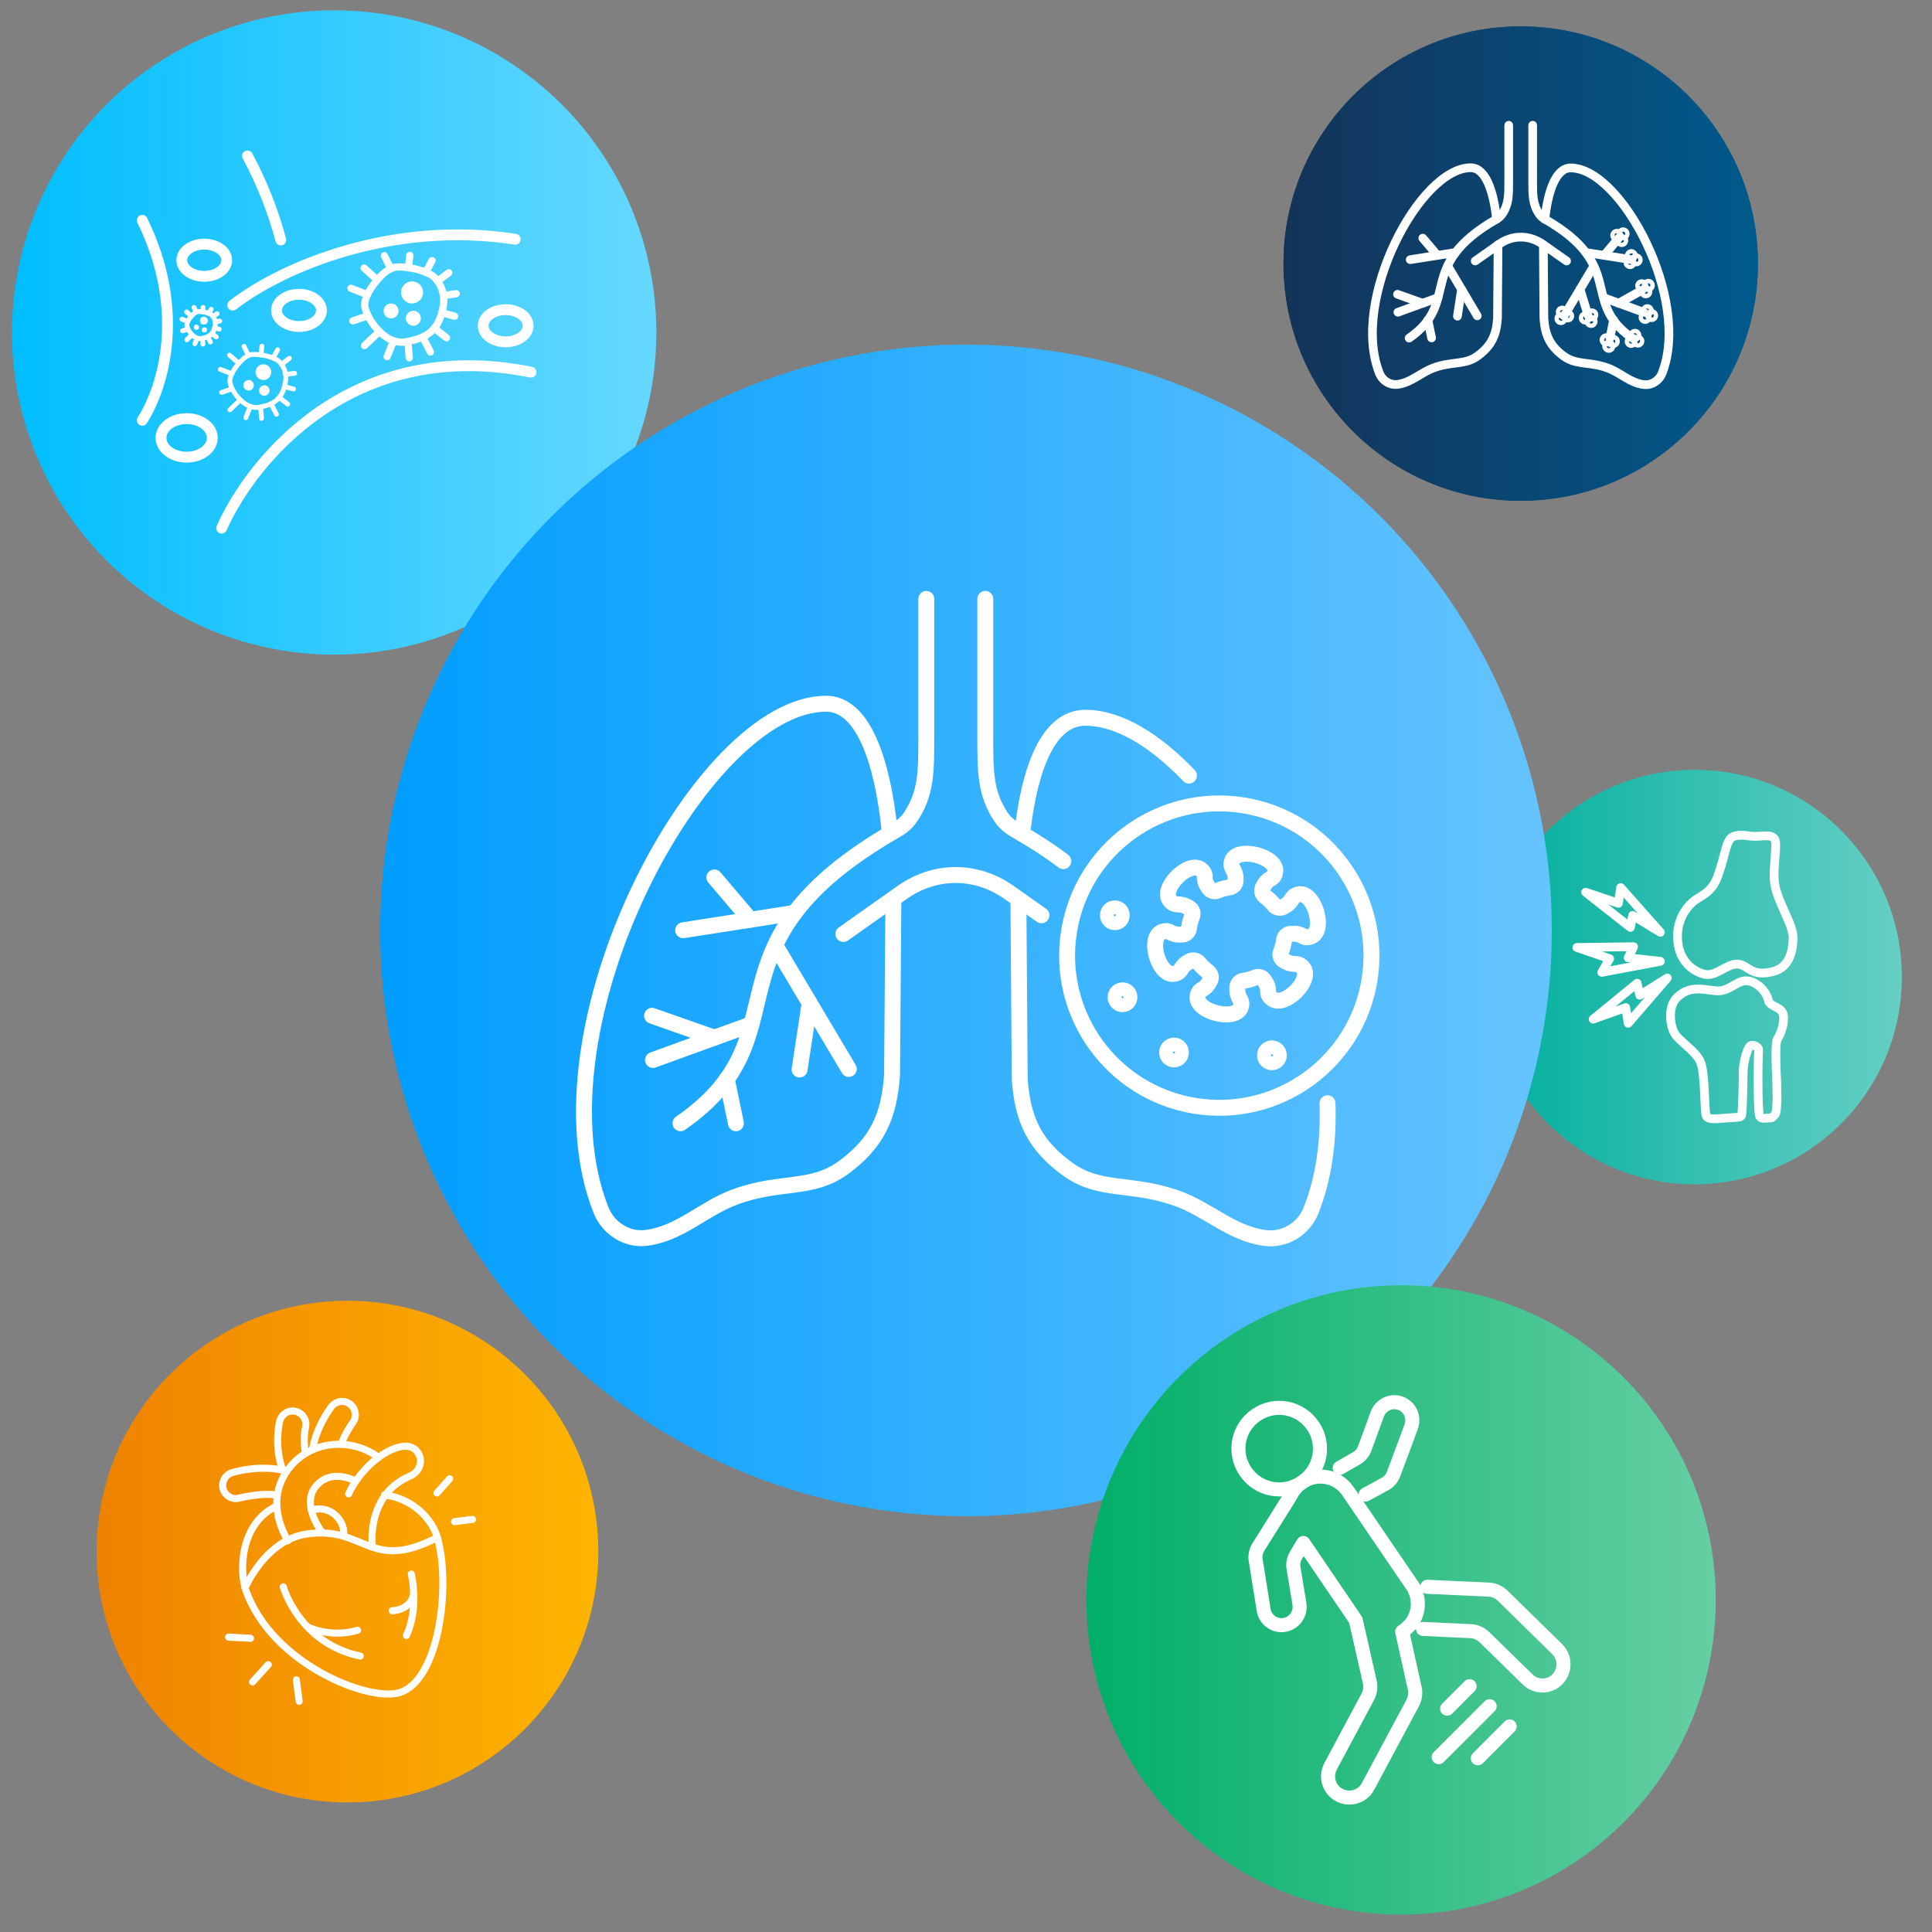 <?xml version="1.0" encoding="utf-8"?>
<!-- Generator: Adobe Illustrator 28.1.0, SVG Export Plug-In . SVG Version: 6.00 Build 0)  -->
<svg version="1.1" id="Layer_1" xmlns="http://www.w3.org/2000/svg" xmlns:xlink="http://www.w3.org/1999/xlink" x="0px" y="0px"
	 viewBox="0 0 1032 1032" enable-background="new 0 0 1032 1032" xml:space="preserve">
<rect x="0" y="0" width="1032" height="1032" fill="#808080" stroke="none"/>
<g>
	<linearGradient id="SVGID_1_" gradientUnits="userSpaceOnUse" x1="6.435" y1="177.556" x2="350.558" y2="177.556">
		<stop  offset="0" style="stop-color:#00BEFF"/>
		<stop  offset="1" style="stop-color:#66D8FF"/>
	</linearGradient>
	<circle fill="url(#SVGID_1_)" cx="178.5" cy="177.6" r="172.1"/>
	<g>
		<g>
			
				<path fill="none" stroke="#FFFFFF" stroke-width="5.793" stroke-linecap="round" stroke-linejoin="round" stroke-miterlimit="10" d="
				M283.6,198.8c-95.4-19.3-149.1,47-165.2,83.3"/>
			
				<path fill="none" stroke="#FFFFFF" stroke-width="5.793" stroke-linecap="round" stroke-linejoin="round" stroke-miterlimit="10" d="
				M124.3,163c27.3-21.1,86.2-45.3,150.9-35.2"/>
			
				<path fill="none" stroke="#FFFFFF" stroke-width="5.793" stroke-linecap="round" stroke-linejoin="round" stroke-miterlimit="10" d="
				M76,117.7c23.4,47.8,11.6,88.5,0,106.8"/>
			
				<path fill="none" stroke="#FFFFFF" stroke-width="5.793" stroke-linecap="round" stroke-linejoin="round" stroke-miterlimit="10" d="
				M150,128.2c-3.8-14.3-9.7-29.9-17.8-44.9"/>
		</g>
		
			<ellipse fill="none" stroke="#FFFFFF" stroke-width="5.793" stroke-linecap="round" stroke-linejoin="round" stroke-miterlimit="10" cx="99.7" cy="233.9" rx="13.7" ry="10.3"/>
		
			<ellipse fill="none" stroke="#FFFFFF" stroke-width="5.793" stroke-linecap="round" stroke-linejoin="round" stroke-miterlimit="10" cx="270.1" cy="174" rx="12" ry="8.6"/>
		
			<ellipse fill="none" stroke="#FFFFFF" stroke-width="5.793" stroke-linecap="round" stroke-linejoin="round" stroke-miterlimit="10" cx="159.7" cy="165.8" rx="12" ry="8.6"/>
		
			<ellipse fill="none" stroke="#FFFFFF" stroke-width="5.793" stroke-linecap="round" stroke-linejoin="round" stroke-miterlimit="10" cx="109.1" cy="139" rx="12" ry="8.6"/>
		<g>
			
				<path fill="none" stroke="#FFFFFF" stroke-width="3.862" stroke-linecap="round" stroke-linejoin="round" stroke-miterlimit="10" d="
				M232.8,148.9c3.5,4.2,4.9,9.4,4,14.5c-2.2,12.5-7.8,17-19.9,19.2c-11.8,2.2-22.1-13.7-22.1-20c0-6.3,9.8-18.5,15.5-19.7
				S229,144.4,232.8,148.9z"/>
			<circle fill="#FFFFFF" cx="220.8" cy="170" r="4"/>
			<circle fill="#FFFFFF" cx="208.9" cy="166.1" r="4"/>
			<circle fill="#FFFFFF" cx="220.1" cy="156.2" r="5.9"/>
			
				<line fill="none" stroke="#FFFFFF" stroke-width="3.862" stroke-linecap="round" stroke-linejoin="round" stroke-miterlimit="10" x1="194.7" y1="184.6" x2="202.6" y2="177.1"/>
			
				<line fill="none" stroke="#FFFFFF" stroke-width="3.862" stroke-linecap="round" stroke-linejoin="round" stroke-miterlimit="10" x1="206.8" y1="190.5" x2="210.2" y2="182.1"/>
			
				<line fill="none" stroke="#FFFFFF" stroke-width="3.862" stroke-linecap="round" stroke-linejoin="round" stroke-miterlimit="10" x1="218.6" y1="191.1" x2="217.9" y2="182.4"/>
			
				<line fill="none" stroke="#FFFFFF" stroke-width="3.862" stroke-linecap="round" stroke-linejoin="round" stroke-miterlimit="10" x1="229.9" y1="188" x2="225.8" y2="180"/>
			
				<line fill="none" stroke="#FFFFFF" stroke-width="3.862" stroke-linecap="round" stroke-linejoin="round" stroke-miterlimit="10" x1="238.5" y1="180.4" x2="232" y2="175.3"/>
			
				<line fill="none" stroke="#FFFFFF" stroke-width="3.862" stroke-linecap="round" stroke-linejoin="round" stroke-miterlimit="10" x1="242.8" y1="168.9" x2="235.9" y2="167"/>
			
				<line fill="none" stroke="#FFFFFF" stroke-width="3.862" stroke-linecap="round" stroke-linejoin="round" stroke-miterlimit="10" x1="243.7" y1="156.9" x2="236.8" y2="157.9"/>
			
				<line fill="none" stroke="#FFFFFF" stroke-width="3.862" stroke-linecap="round" stroke-linejoin="round" stroke-miterlimit="10" x1="239.7" y1="145.7" x2="233.7" y2="150.2"/>
			
				<line fill="none" stroke="#FFFFFF" stroke-width="3.862" stroke-linecap="round" stroke-linejoin="round" stroke-miterlimit="10" x1="230.8" y1="139.2" x2="227.4" y2="145.5"/>
			
				<line fill="none" stroke="#FFFFFF" stroke-width="3.862" stroke-linecap="round" stroke-linejoin="round" stroke-miterlimit="10" x1="218.9" y1="136.4" x2="218.2" y2="143.1"/>
			
				<line fill="none" stroke="#FFFFFF" stroke-width="3.862" stroke-linecap="round" stroke-linejoin="round" stroke-miterlimit="10" x1="205.3" y1="136.6" x2="208.8" y2="143.6"/>
			
				<line fill="none" stroke="#FFFFFF" stroke-width="3.862" stroke-linecap="round" stroke-linejoin="round" stroke-miterlimit="10" x1="194.5" y1="143.2" x2="201.5" y2="149.5"/>
			
				<line fill="none" stroke="#FFFFFF" stroke-width="3.862" stroke-linecap="round" stroke-linejoin="round" stroke-miterlimit="10" x1="187.5" y1="154" x2="196.2" y2="157.4"/>
			
				<line fill="none" stroke="#FFFFFF" stroke-width="3.862" stroke-linecap="round" stroke-linejoin="round" stroke-miterlimit="10" x1="188.5" y1="171.4" x2="196.5" y2="168.7"/>
		</g>
		<g>
			
				<path fill="none" stroke="#FFFFFF" stroke-width="2.575" stroke-linecap="round" stroke-linejoin="round" stroke-miterlimit="10" d="
				M149.7,193.7c2.5,3,3.5,6.6,2.8,10.3c-1.6,8.8-5.5,12-14.1,13.5c-8.3,1.5-15.6-9.6-15.6-14.1c0-4.5,6.9-13,10.9-13.9
				C137.8,188.7,147,190.5,149.7,193.7z"/>
			<circle fill="#FFFFFF" cx="141.2" cy="208.6" r="2.8"/>
			<circle fill="#FFFFFF" cx="132.8" cy="205.8" r="2.8"/>
			<circle fill="#FFFFFF" cx="140.7" cy="198.8" r="4.2"/>
			
				<line fill="none" stroke="#FFFFFF" stroke-width="2.575" stroke-linecap="round" stroke-linejoin="round" stroke-miterlimit="10" x1="122.8" y1="218.9" x2="128.4" y2="213.6"/>
			
				<line fill="none" stroke="#FFFFFF" stroke-width="2.575" stroke-linecap="round" stroke-linejoin="round" stroke-miterlimit="10" x1="131.3" y1="223.1" x2="133.7" y2="217.1"/>
			
				<line fill="none" stroke="#FFFFFF" stroke-width="2.575" stroke-linecap="round" stroke-linejoin="round" stroke-miterlimit="10" x1="139.7" y1="223.5" x2="139.2" y2="217.4"/>
			
				<line fill="none" stroke="#FFFFFF" stroke-width="2.575" stroke-linecap="round" stroke-linejoin="round" stroke-miterlimit="10" x1="147.7" y1="221.3" x2="144.8" y2="215.7"/>
			
				<line fill="none" stroke="#FFFFFF" stroke-width="2.575" stroke-linecap="round" stroke-linejoin="round" stroke-miterlimit="10" x1="153.7" y1="215.9" x2="149.1" y2="212.3"/>
			
				<line fill="none" stroke="#FFFFFF" stroke-width="2.575" stroke-linecap="round" stroke-linejoin="round" stroke-miterlimit="10" x1="156.8" y1="207.8" x2="151.9" y2="206.5"/>
			
				<line fill="none" stroke="#FFFFFF" stroke-width="2.575" stroke-linecap="round" stroke-linejoin="round" stroke-miterlimit="10" x1="157.4" y1="199.4" x2="152.5" y2="200"/>
			
				<line fill="none" stroke="#FFFFFF" stroke-width="2.575" stroke-linecap="round" stroke-linejoin="round" stroke-miterlimit="10" x1="154.6" y1="191.4" x2="150.3" y2="194.6"/>
			
				<line fill="none" stroke="#FFFFFF" stroke-width="2.575" stroke-linecap="round" stroke-linejoin="round" stroke-miterlimit="10" x1="148.3" y1="186.8" x2="145.9" y2="191.3"/>
			
				<line fill="none" stroke="#FFFFFF" stroke-width="2.575" stroke-linecap="round" stroke-linejoin="round" stroke-miterlimit="10" x1="139.9" y1="184.9" x2="139.4" y2="189.6"/>
			
				<line fill="none" stroke="#FFFFFF" stroke-width="2.575" stroke-linecap="round" stroke-linejoin="round" stroke-miterlimit="10" x1="130.3" y1="185" x2="132.7" y2="189.9"/>
			
				<line fill="none" stroke="#FFFFFF" stroke-width="2.575" stroke-linecap="round" stroke-linejoin="round" stroke-miterlimit="10" x1="122.6" y1="189.7" x2="127.6" y2="194.1"/>
			
				<line fill="none" stroke="#FFFFFF" stroke-width="2.575" stroke-linecap="round" stroke-linejoin="round" stroke-miterlimit="10" x1="117.7" y1="197.3" x2="123.9" y2="199.7"/>
			
				<line fill="none" stroke="#FFFFFF" stroke-width="2.575" stroke-linecap="round" stroke-linejoin="round" stroke-miterlimit="10" x1="118.4" y1="209.6" x2="124.1" y2="207.7"/>
		</g>
		<g>
			
				<path fill="none" stroke="#FFFFFF" stroke-width="2.575" stroke-linecap="round" stroke-linejoin="round" stroke-miterlimit="10" d="
				M113.5,168.7c1.3,1.5,1.8,3.4,1.4,5.2c-0.8,4.5-2.8,6.1-7.2,6.9c-4.3,0.8-7.9-4.9-7.9-7.2c0-2.3,3.5-6.6,5.6-7.1
				C107.4,166.1,112.1,167,113.5,168.7z"/>
			<circle fill="#FFFFFF" cx="109.2" cy="176.2" r="1.4"/>
			<circle fill="#FFFFFF" cx="104.9" cy="174.8" r="1.4"/>
			<circle fill="#FFFFFF" cx="108.9" cy="171.3" r="2.1"/>
			
				<line fill="none" stroke="#FFFFFF" stroke-width="2.575" stroke-linecap="round" stroke-linejoin="round" stroke-miterlimit="10" x1="99.8" y1="181.5" x2="102.6" y2="178.8"/>
			
				<line fill="none" stroke="#FFFFFF" stroke-width="2.575" stroke-linecap="round" stroke-linejoin="round" stroke-miterlimit="10" x1="104.1" y1="183.6" x2="105.3" y2="180.6"/>
			
				<line fill="none" stroke="#FFFFFF" stroke-width="2.575" stroke-linecap="round" stroke-linejoin="round" stroke-miterlimit="10" x1="108.4" y1="183.8" x2="108.1" y2="180.7"/>
			
				<line fill="none" stroke="#FFFFFF" stroke-width="2.575" stroke-linecap="round" stroke-linejoin="round" stroke-miterlimit="10" x1="112.4" y1="182.7" x2="111" y2="179.8"/>
			
				<line fill="none" stroke="#FFFFFF" stroke-width="2.575" stroke-linecap="round" stroke-linejoin="round" stroke-miterlimit="10" x1="115.5" y1="180" x2="113.2" y2="178.1"/>
			
				<line fill="none" stroke="#FFFFFF" stroke-width="2.575" stroke-linecap="round" stroke-linejoin="round" stroke-miterlimit="10" x1="117.1" y1="175.8" x2="114.6" y2="175.2"/>
			
				<line fill="none" stroke="#FFFFFF" stroke-width="2.575" stroke-linecap="round" stroke-linejoin="round" stroke-miterlimit="10" x1="117.4" y1="171.5" x2="114.9" y2="171.9"/>
			
				<line fill="none" stroke="#FFFFFF" stroke-width="2.575" stroke-linecap="round" stroke-linejoin="round" stroke-miterlimit="10" x1="116" y1="167.5" x2="113.8" y2="169.1"/>
			
				<line fill="none" stroke="#FFFFFF" stroke-width="2.575" stroke-linecap="round" stroke-linejoin="round" stroke-miterlimit="10" x1="112.8" y1="165.2" x2="111.5" y2="167.4"/>
			
				<line fill="none" stroke="#FFFFFF" stroke-width="2.575" stroke-linecap="round" stroke-linejoin="round" stroke-miterlimit="10" x1="108.5" y1="164.2" x2="108.2" y2="166.6"/>
			
				<line fill="none" stroke="#FFFFFF" stroke-width="2.575" stroke-linecap="round" stroke-linejoin="round" stroke-miterlimit="10" x1="103.6" y1="164.2" x2="104.8" y2="166.7"/>
			
				<line fill="none" stroke="#FFFFFF" stroke-width="2.575" stroke-linecap="round" stroke-linejoin="round" stroke-miterlimit="10" x1="99.7" y1="166.6" x2="102.2" y2="168.9"/>
			
				<line fill="none" stroke="#FFFFFF" stroke-width="2.575" stroke-linecap="round" stroke-linejoin="round" stroke-miterlimit="10" x1="97.2" y1="170.5" x2="100.3" y2="171.7"/>
			
				<line fill="none" stroke="#FFFFFF" stroke-width="2.575" stroke-linecap="round" stroke-linejoin="round" stroke-miterlimit="10" x1="97.5" y1="176.7" x2="100.4" y2="175.8"/>
		</g>
	</g>
</g>
<g>
	
		<linearGradient id="SVGID_00000009562506082823211500000009879548848188745899_" gradientUnits="userSpaceOnUse" x1="794.537" y1="521.9" x2="1015.925" y2="521.9">
		<stop  offset="0" style="stop-color:#00AF9D"/>
		<stop  offset="1" style="stop-color:#66CFC4"/>
	</linearGradient>
	<circle fill="url(#SVGID_00000009562506082823211500000009879548848188745899_)" cx="905.2" cy="521.9" r="110.7"/>
	<g>
		
			<path fill="none" stroke="#FFFFFF" stroke-width="4.675" stroke-linecap="round" stroke-linejoin="round" stroke-miterlimit="10" d="
			M934.8,446.6c5.7,0.7,11.2-1.6,13.2,1.7c1.7,2.7-1.3,15.8,0,23.9c1.5,9.8,9.9,21.5,9.8,28.9c-0.1,6.4-1.7,15.5-10.5,17.8
			c-12.2,3.2-13.2-3.5-19.1-3.9c-5.9-0.4-11.9,7.2-18.2,5.3c-6.3-1.8-12.8-7.2-13.8-17.3c-1-10.1,3.6-17.3,7.9-21.1
			s10.2-4.4,13.7-14.5c3.5-10.1,3.9-15.7,6.2-19.1C926.5,444.8,934.8,446.6,934.8,446.6z"/>
		
			<path fill="none" stroke="#FFFFFF" stroke-width="4.675" stroke-linecap="round" stroke-linejoin="round" stroke-miterlimit="10" d="
			M920.9,597.3c-4,0.2-8.4,1.1-9.5-1.3c-1.1-2.3-0.4-24-3.4-29.5c-2.9-5.5-11.2-10.5-13.5-14.5c-2.3-4-4-14.3,1.5-19.4
			c8.1-7.6,16.8-2.7,22.9-3.4c6.1-0.6,9.9-6.5,15.6-5.1s9.5,6.9,10.1,10.3c0.6,3.4,7.2,3.2,8,7.8c0.8,4.6-1.7,10.7-3.2,12.8
			c-1.5,2.1-0.4,21.3-0.4,21.3s0.8,17.3-0.8,19c-1.7,1.7-1.2,1.9-3.3,1.9s-3.6,0.6-4.8-0.6c-1.2-1.2-1-22.2-1-24.6
			c0-2.4,0.2-9.8,0.3-11.3c0.1-1.5-3.5-3.4-4.9-1.6c-1.5,1.8-3.5,9.3-3.4,14.7s-0.4,18.7-0.6,20.2s0.2,2.6-2.2,2.8
			S920.9,597.3,920.9,597.3z"/>
		
			<polygon fill="none" stroke="#FFFFFF" stroke-width="4.675" stroke-linecap="round" stroke-linejoin="round" stroke-miterlimit="10" points="
			886.9,513.5 855.6,519.4 859.8,512.1 842.3,506.1 872.6,505.7 869.7,511.6 		"/>
		
			<polygon fill="none" stroke="#FFFFFF" stroke-width="4.675" stroke-linecap="round" stroke-linejoin="round" stroke-miterlimit="10" points="
			890.6,522.4 869.7,546.6 868.4,538.2 851,544.4 874.5,525.2 875.9,531.6 		"/>
		
			<polygon fill="none" stroke="#FFFFFF" stroke-width="4.675" stroke-linecap="round" stroke-linejoin="round" stroke-miterlimit="10" points="
			886.9,498 865.7,474.1 864.5,482.5 847,476.6 870.9,495.4 872.1,489 		"/>
	</g>
</g>
<g>
	
		<linearGradient id="SVGID_00000088812637671214315100000005450910609531864722_" gradientUnits="userSpaceOnUse" x1="203.149" y1="497" x2="828.851" y2="497">
		<stop  offset="0" style="stop-color:#009DFF"/>
		<stop  offset="1" style="stop-color:#66C4FF"/>
	</linearGradient>
	<circle fill="url(#SVGID_00000088812637671214315100000005450910609531864722_)" cx="516" cy="497" r="312.9"/>
	<g>
		<g>
			<g>
				<g>
					
						<path fill="none" stroke="#FFFFFF" stroke-width="8.507" stroke-linecap="round" stroke-linejoin="round" stroke-miterlimit="10" d="
						M450.5,498.9l31.4-22.2c17.6-12.4,39.5-12.4,57.1,0l17.3,12.2"/>
				</g>
			</g>
		</g>
		<g>
			<g>
				<g>
					
						<path fill="none" stroke="#FFFFFF" stroke-width="8.507" stroke-linecap="round" stroke-linejoin="round" stroke-miterlimit="10" d="
						M475.1,442.9c-3.8-36.5-14.1-67-33.8-67c-66.8,0-158.7,173.3-120.3,270.4c4,10,14,16.3,24.4,14.9c18.1-2.4,30.1-15.5,47.1-21.8
						c24.7-9.1,41.2-3.2,58.4-16c17.5-13,24-26.8,25.6-49.2l0.7-92.1"/>
				</g>
			</g>
		</g>
		<g>
			<g>
				<g>
					
						<path fill="none" stroke="#FFFFFF" stroke-width="8.507" stroke-linecap="round" stroke-linejoin="round" stroke-miterlimit="10" d="
						M635.1,414.3c-18.3-19.1-37.7-30.9-55.3-30.9c-19.7,0-29.9,26.5-33.8,62.1v0"/>
				</g>
			</g>
		</g>
		<g>
			<g>
				<g>
					
						<path fill="none" stroke="#FFFFFF" stroke-width="8.507" stroke-linecap="round" stroke-linejoin="round" stroke-miterlimit="10" d="
						M709.1,589.3c0.7,20.6-2,40.3-8.9,57.5c-4,9.8-14,15.8-24.4,14.5c-18.1-2.4-30.1-15.1-47.1-21.2c-24.7-8.8-41.2-3.1-58.4-15.6
						c-17.5-12.7-24-26.1-25.6-47.9l-0.7-94.4"/>
				</g>
			</g>
		</g>
		<g>
			<g>
				<g>
					<g>
						
							<path fill="none" stroke="#FFFFFF" stroke-width="8.507" stroke-linecap="round" stroke-linejoin="round" stroke-miterlimit="10" d="
							M494.8,319.9v73.6c0,18.7,0,30.3-8.4,42.9c-1.9,2.8-4.5,5.1-7.5,6.8C370.3,505.4,432.8,552,363.5,600"/>
					</g>
				</g>
			</g>
			<g>
				<g>
					<g>
						
							<line fill="none" stroke="#FFFFFF" stroke-width="8.507" stroke-linecap="round" stroke-linejoin="round" stroke-miterlimit="10" x1="424.5" y1="487.6" x2="364.9" y2="496.9"/>
					</g>
				</g>
			</g>
			<g>
				<g>
					<g>
						
							<line fill="none" stroke="#FFFFFF" stroke-width="8.507" stroke-linecap="round" stroke-linejoin="round" stroke-miterlimit="10" x1="414.8" y1="506.1" x2="453.4" y2="571"/>
					</g>
				</g>
			</g>
			<g>
				<g>
					<g>
						
							<line fill="none" stroke="#FFFFFF" stroke-width="8.507" stroke-linecap="round" stroke-linejoin="round" stroke-miterlimit="10" x1="401.4" y1="547.1" x2="348.8" y2="566.2"/>
					</g>
				</g>
			</g>
			<g>
				<g>
					<g>
						
							<line fill="none" stroke="#FFFFFF" stroke-width="8.507" stroke-linecap="round" stroke-linejoin="round" stroke-miterlimit="10" x1="381.6" y1="554.3" x2="348.3" y2="542.6"/>
					</g>
				</g>
			</g>
			<g>
				<g>
					<g>
						
							<line fill="none" stroke="#FFFFFF" stroke-width="8.507" stroke-linecap="round" stroke-linejoin="round" stroke-miterlimit="10" x1="381.6" y1="468.7" x2="400.8" y2="491.3"/>
					</g>
				</g>
			</g>
			<g>
				<g>
					<g>
						
							<line fill="none" stroke="#FFFFFF" stroke-width="8.507" stroke-linecap="round" stroke-linejoin="round" stroke-miterlimit="10" x1="432.5" y1="535.8" x2="427.1" y2="571.3"/>
					</g>
				</g>
			</g>
			<g>
				<g>
					<g>
						
							<line fill="none" stroke="#FFFFFF" stroke-width="8.507" stroke-linecap="round" stroke-linejoin="round" stroke-miterlimit="10" x1="393.1" y1="600" x2="388.2" y2="576.4"/>
					</g>
				</g>
			</g>
		</g>
		<g>
			<g>
				<g>
					
						<path fill="none" stroke="#FFFFFF" stroke-width="8.507" stroke-linecap="round" stroke-linejoin="round" stroke-miterlimit="10" d="
						M526.3,319.9v73.6c0,18.7,0,30.3,8.4,42.9c1.9,2.8,4.5,5.1,7.5,6.8c1.3,0.8,2.6,1.5,3.9,2.3v0c8.3,4.9,15.6,9.7,21.9,14.5"/>
				</g>
			</g>
		</g>
		<g>
			<g>
				<g>
					
						<ellipse transform="matrix(0.16 -0.987 0.987 0.16 43.193 1071.803)" fill="none" stroke="#FFFFFF" stroke-width="8.507" stroke-linecap="round" stroke-linejoin="round" stroke-miterlimit="10" cx="651.5" cy="510.5" rx="81.3" ry="81.3"/>
				</g>
			</g>
		</g>
		<g>
			<g>
				<g>
					
						<path fill="none" stroke="#FFFFFF" stroke-width="8.507" stroke-linecap="round" stroke-linejoin="round" stroke-miterlimit="10" d="
						M675.7,478.8c1.8,1.4,3.5,2.9,4.9,4.7c1.1,1.4,3.2,1.8,4.8,1c5.9-3.1,3.7-5.5,7.9-6.7c8.8-2.4,15.3,20.2,6.5,22.6
						c-4.5,1.2-3.3-2.1-10.4-1.6c-1.8,0.1-3.3,1.5-3.5,3.2c-0.1,1.1-0.3,2.2-0.6,3.3c-0.3,1.1-0.6,2.2-1.1,3.2
						c-0.7,1.7,0,3.6,1.5,4.5c5.7,3.5,6.7,0.4,9.9,3.5c6.6,6.3-10,23-16.6,16.6c-3.3-3.2,0.2-3.9-3.8-9.6c-1-1.5-3-2.1-4.6-1.4
						c-2.1,0.9-4.3,1.5-6.5,1.8c-1.8,0.2-3.2,1.8-3.2,3.6c-0.2,6.6,3,5.9,2,10.1c-2.2,8.7-25.3,2.8-23.1-5.9c1.1-4.4,3.5-1.8,6.6-8
						c0.8-1.6,0.3-3.5-1.1-4.6c-1.8-1.4-3.5-2.9-4.9-4.7c-1.1-1.4-3.2-1.8-4.8-1c-5.9,3.1-3.7,5.5-7.9,6.7
						c-8.8,2.4-15.3-20.2-6.5-22.5c4.5-1.2,3.3,2.1,10.4,1.6c1.8-0.1,3.3-1.5,3.5-3.2c0.1-1.1,0.3-2.2,0.6-3.3
						c0.3-1.1,0.6-2.2,1.1-3.2c0.7-1.7,0-3.6-1.5-4.5c-5.7-3.5-6.7-0.4-9.9-3.5c-6.6-6.3,10-22.9,16.5-16.7c3.3,3.2-0.2,3.9,3.8,9.6
						c1,1.5,3,2.1,4.6,1.4c2.1-0.9,4.3-1.5,6.5-1.8c1.8-0.2,3.2-1.8,3.2-3.6c0.2-6.6-3-5.9-2-10.1c2.2-8.7,25.3-2.8,23.1,5.9
						c-1.1,4.4-3.5,1.7-6.6,8C673.8,475.8,674.3,477.7,675.7,478.8z"/>
				</g>
			</g>
		</g>
		<g>
			<g>
				<g>
					
						<circle fill="none" stroke="#FFFFFF" stroke-width="8.507" stroke-linecap="round" stroke-linejoin="round" stroke-miterlimit="10" cx="595.5" cy="488.9" r="3.7"/>
				</g>
			</g>
		</g>
		<g>
			<g>
				<g>
					
						<circle fill="none" stroke="#FFFFFF" stroke-width="8.507" stroke-linecap="round" stroke-linejoin="round" stroke-miterlimit="10" cx="599.6" cy="532.7" r="3.7"/>
				</g>
			</g>
		</g>
		<g>
			<g>
				<g>
					
						<circle fill="none" stroke="#FFFFFF" stroke-width="8.507" stroke-linecap="round" stroke-linejoin="round" stroke-miterlimit="10" cx="679.4" cy="563.7" r="3.7"/>
				</g>
			</g>
		</g>
		<g>
			<g>
				<g>
					
						<circle fill="none" stroke="#FFFFFF" stroke-width="8.507" stroke-linecap="round" stroke-linejoin="round" stroke-miterlimit="10" cx="627.1" cy="562.2" r="3.7"/>
				</g>
			</g>
		</g>
	</g>
</g>
<g>
	
		<linearGradient id="SVGID_00000160871917305933869340000014140652690436199354_" gradientUnits="userSpaceOnUse" x1="685.611" y1="140.773" x2="939.031" y2="140.773">
		<stop  offset="0" style="stop-color:#143359"/>
		<stop  offset="1" style="stop-color:#005A8C"/>
	</linearGradient>
	<circle fill="url(#SVGID_00000160871917305933869340000014140652690436199354_)" cx="812.3" cy="140.8" r="126.7"/>
	<g>
		<g>
			<g>
				<g>
					
						<path fill="none" stroke="#FFFFFF" stroke-width="4.631" stroke-linecap="round" stroke-linejoin="round" stroke-miterlimit="10" d="
						M799.4,117c-1.6-14.8-5.8-27.4-13.8-27.4c-27.1,0-64.4,70.3-48.8,109.7c1.6,4.1,5.7,6.6,9.9,6c7.3-1,12.2-6.3,19.1-8.8
						c10-3.7,16.7-1.3,23.7-6.5c7.1-5.3,9.8-10.9,10.4-20l0.3-39.3"/>
				</g>
			</g>
		</g>
		<g>
			<g>
				<g>
					
						<path fill="none" stroke="#FFFFFF" stroke-width="4.631" stroke-linecap="round" stroke-linejoin="round" stroke-miterlimit="10" d="
						M824.4,130.8l0.3,39.3c0.6,9.1,3.3,14.7,10.4,20c7,5.2,13.7,2.8,23.7,6.5c6.9,2.5,11.8,7.9,19.1,8.8c4.2,0.6,8.3-2,9.9-6
						c15.6-39.4-21.7-109.7-48.8-109.7c-8,0-12.2,12.6-13.8,27.4"/>
				</g>
			</g>
		</g>
		<g>
			<g>
				<g>
					
						<path fill="none" stroke="#FFFFFF" stroke-width="4.631" stroke-linecap="round" stroke-linejoin="round" stroke-miterlimit="10" d="
						M788,139.4l12.8-9c7.1-5,16-5,23.2,0l12.8,9"/>
				</g>
			</g>
		</g>
		<g>
			<g>
				<g>
					<g>
						
							<path fill="none" stroke="#FFFFFF" stroke-width="4.631" stroke-linecap="round" stroke-linejoin="round" stroke-miterlimit="10" d="
							M805.9,66.9v29.9c0,7.6,0,12.3-3.4,17.4c-0.8,1.2-1.8,2.1-3,2.8c-44,25.2-18.7,44.1-46.8,63.6"/>
					</g>
				</g>
			</g>
			<g>
				<g>
					<g>
						
							<line fill="none" stroke="#FFFFFF" stroke-width="4.631" stroke-linecap="round" stroke-linejoin="round" stroke-miterlimit="10" x1="777.4" y1="134.9" x2="753.3" y2="138.7"/>
					</g>
				</g>
			</g>
			<g>
				<g>
					<g>
						
							<line fill="none" stroke="#FFFFFF" stroke-width="4.631" stroke-linecap="round" stroke-linejoin="round" stroke-miterlimit="10" x1="773.5" y1="142.4" x2="789.1" y2="168.7"/>
					</g>
				</g>
			</g>
			<g>
				<g>
					<g>
						
							<line fill="none" stroke="#FFFFFF" stroke-width="4.631" stroke-linecap="round" stroke-linejoin="round" stroke-miterlimit="10" x1="768.1" y1="159" x2="746.7" y2="166.8"/>
					</g>
				</g>
			</g>
			<g>
				<g>
					<g>
						
							<line fill="none" stroke="#FFFFFF" stroke-width="4.631" stroke-linecap="round" stroke-linejoin="round" stroke-miterlimit="10" x1="760" y1="162" x2="746.5" y2="157.2"/>
					</g>
				</g>
			</g>
			<g>
				<g>
					<g>
						
							<line fill="none" stroke="#FFFFFF" stroke-width="4.631" stroke-linecap="round" stroke-linejoin="round" stroke-miterlimit="10" x1="760" y1="127.2" x2="767.8" y2="136.4"/>
					</g>
				</g>
			</g>
			<g>
				<g>
					<g>
						
							<line fill="none" stroke="#FFFFFF" stroke-width="4.631" stroke-linecap="round" stroke-linejoin="round" stroke-miterlimit="10" x1="780.7" y1="154.5" x2="778.5" y2="168.9"/>
					</g>
				</g>
			</g>
			<g>
				<g>
					<g>
						
							<line fill="none" stroke="#FFFFFF" stroke-width="4.631" stroke-linecap="round" stroke-linejoin="round" stroke-miterlimit="10" x1="764.7" y1="180.5" x2="762.7" y2="170.9"/>
					</g>
				</g>
			</g>
		</g>
		<g>
			<g>
				<g>
					<g>
						
							<path fill="none" stroke="#FFFFFF" stroke-width="4.631" stroke-linecap="round" stroke-linejoin="round" stroke-miterlimit="10" d="
							M818.7,66.9v29.9c0,7.6,0,12.3,3.4,17.4c0.8,1.2,1.8,2.1,3,2.8c44,25.2,18.7,44.1,46.8,63.6"/>
					</g>
				</g>
			</g>
			<g>
				<g>
					<g>
						
							<line fill="none" stroke="#FFFFFF" stroke-width="4.631" stroke-linecap="round" stroke-linejoin="round" stroke-miterlimit="10" x1="847.2" y1="134.9" x2="871.4" y2="138.7"/>
					</g>
				</g>
			</g>
			<g>
				<g>
					<g>
						
							<line fill="none" stroke="#FFFFFF" stroke-width="4.631" stroke-linecap="round" stroke-linejoin="round" stroke-miterlimit="10" x1="851.2" y1="142.4" x2="835.5" y2="168.7"/>
					</g>
				</g>
			</g>
			<g>
				<g>
					<g>
						
							<line fill="none" stroke="#FFFFFF" stroke-width="4.631" stroke-linecap="round" stroke-linejoin="round" stroke-miterlimit="10" x1="856.6" y1="159" x2="877.9" y2="166.8"/>
					</g>
				</g>
			</g>
			<g>
				<g>
					<g>
						
							<line fill="none" stroke="#FFFFFF" stroke-width="4.631" stroke-linecap="round" stroke-linejoin="round" stroke-miterlimit="10" x1="864.6" y1="162" x2="877.1" y2="155"/>
					</g>
				</g>
			</g>
			<g>
				<g>
					<g>
						
							<line fill="none" stroke="#FFFFFF" stroke-width="4.631" stroke-linecap="round" stroke-linejoin="round" stroke-miterlimit="10" x1="864.6" y1="127.2" x2="856.9" y2="136.4"/>
					</g>
				</g>
			</g>
			<g>
				<g>
					<g>
						
							<line fill="none" stroke="#FFFFFF" stroke-width="4.631" stroke-linecap="round" stroke-linejoin="round" stroke-miterlimit="10" x1="844" y1="154.5" x2="848.3" y2="168.5"/>
					</g>
				</g>
			</g>
			<g>
				<g>
					<g>
						
							<line fill="none" stroke="#FFFFFF" stroke-width="4.631" stroke-linecap="round" stroke-linejoin="round" stroke-miterlimit="10" x1="860" y1="180.5" x2="861.9" y2="170.9"/>
					</g>
				</g>
			</g>
		</g>
		<g>
			<g>
				<g>
					<g>
						
							<path fill="none" stroke="#FFFFFF" stroke-width="4.631" stroke-linecap="round" stroke-linejoin="round" stroke-miterlimit="10" d="
							M864.3,126.6c-0.5,0.4-1.2,0.3-1.6-0.2c-0.4-0.5-0.3-1.2,0.2-1.6c0.5-0.4,1.2-0.3,1.6,0.2
							C864.9,125.5,864.8,126.2,864.3,126.6z"/>
					</g>
				</g>
			</g>
			<g>
				<g>
					<g>
						
							<path fill="none" stroke="#FFFFFF" stroke-width="4.631" stroke-linecap="round" stroke-linejoin="round" stroke-miterlimit="10" d="
							M867,129.4c-0.5,0.4-1.2,0.3-1.6-0.2c-0.4-0.5-0.3-1.2,0.2-1.6c0.5-0.4,1.2-0.3,1.6,0.2C867.6,128.2,867.5,129,867,129.4z"/>
					</g>
				</g>
			</g>
			<g>
				<g>
					<g>
						
							<path fill="none" stroke="#FFFFFF" stroke-width="4.631" stroke-linecap="round" stroke-linejoin="round" stroke-miterlimit="10" d="
							M867.7,125.8c-0.5,0.4-1.2,0.3-1.6-0.2c-0.4-0.5-0.3-1.2,0.2-1.6c0.5-0.4,1.2-0.3,1.6,0.2
							C868.3,124.7,868.2,125.4,867.7,125.8z"/>
					</g>
				</g>
			</g>
		</g>
		<g>
			<g>
				<g>
					<g>
						
							<path fill="none" stroke="#FFFFFF" stroke-width="4.631" stroke-linecap="round" stroke-linejoin="round" stroke-miterlimit="10" d="
							M871.1,137.6c-0.6-0.2-1-0.8-0.8-1.4c0.2-0.6,0.8-1,1.4-0.8c0.6,0.2,1,0.8,0.8,1.4C872.4,137.4,871.7,137.8,871.1,137.6z"/>
					</g>
				</g>
			</g>
			<g>
				<g>
					<g>
						
							<path fill="none" stroke="#FFFFFF" stroke-width="4.631" stroke-linecap="round" stroke-linejoin="round" stroke-miterlimit="10" d="
							M870.4,141.4c-0.6-0.2-1-0.8-0.8-1.4c0.2-0.6,0.8-1,1.4-0.8c0.6,0.2,1,0.8,0.8,1.4S871,141.6,870.4,141.4z"/>
					</g>
				</g>
			</g>
			<g>
				<g>
					<g>
						
							<path fill="none" stroke="#FFFFFF" stroke-width="4.631" stroke-linecap="round" stroke-linejoin="round" stroke-miterlimit="10" d="
							M873.7,139.9c-0.6-0.2-1-0.8-0.8-1.4c0.2-0.6,0.8-1,1.4-0.8c0.6,0.2,1,0.8,0.8,1.4C875,139.7,874.3,140.1,873.7,139.9z"/>
					</g>
				</g>
			</g>
		</g>
		<g>
			<g>
				<g>
					<g>
						
							<path fill="none" stroke="#FFFFFF" stroke-width="4.631" stroke-linecap="round" stroke-linejoin="round" stroke-miterlimit="10" d="
							M877.5,153.7c-0.6,0.3-1.3,0.1-1.6-0.5c-0.3-0.6-0.1-1.3,0.5-1.6c0.6-0.3,1.3-0.1,1.6,0.5
							C878.3,152.7,878.1,153.4,877.5,153.7z"/>
					</g>
				</g>
			</g>
			<g>
				<g>
					<g>
						
							<path fill="none" stroke="#FFFFFF" stroke-width="4.631" stroke-linecap="round" stroke-linejoin="round" stroke-miterlimit="10" d="
							M879.7,156.9c-0.6,0.3-1.3,0.1-1.6-0.5c-0.3-0.6-0.1-1.3,0.5-1.6s1.3-0.1,1.6,0.5C880.5,155.9,880.2,156.6,879.7,156.9z"/>
					</g>
				</g>
			</g>
			<g>
				<g>
					<g>
						
							<path fill="none" stroke="#FFFFFF" stroke-width="4.631" stroke-linecap="round" stroke-linejoin="round" stroke-miterlimit="10" d="
							M881,153.5c-0.6,0.3-1.3,0.1-1.6-0.5c-0.3-0.6-0.1-1.3,0.5-1.6c0.6-0.3,1.3-0.1,1.6,0.5C881.8,152.5,881.6,153.2,881,153.5z"
							/>
					</g>
				</g>
			</g>
		</g>
		<g>
			<g>
				<g>
					<g>
						
							<path fill="none" stroke="#FFFFFF" stroke-width="4.631" stroke-linecap="round" stroke-linejoin="round" stroke-miterlimit="10" d="
							M879.5,167c-0.6-0.3-0.9-0.9-0.6-1.5c0.3-0.6,0.9-0.9,1.5-0.6s0.9,0.9,0.6,1.5C880.8,166.9,880.1,167.2,879.5,167z"/>
					</g>
				</g>
			</g>
			<g>
				<g>
					<g>
						
							<path fill="none" stroke="#FFFFFF" stroke-width="4.631" stroke-linecap="round" stroke-linejoin="round" stroke-miterlimit="10" d="
							M878.3,170.6c-0.6-0.3-0.9-0.9-0.6-1.5c0.3-0.6,0.9-0.9,1.5-0.6c0.6,0.3,0.9,0.9,0.6,1.5C879.6,170.6,878.9,170.9,878.3,170.6
							z"/>
					</g>
				</g>
			</g>
			<g>
				<g>
					<g>
						
							<path fill="none" stroke="#FFFFFF" stroke-width="4.631" stroke-linecap="round" stroke-linejoin="round" stroke-miterlimit="10" d="
							M881.8,169.6c-0.6-0.3-0.9-0.9-0.6-1.5c0.3-0.6,0.9-0.9,1.5-0.6c0.6,0.3,0.9,0.9,0.6,1.5C883.1,169.6,882.4,169.9,881.8,169.6
							z"/>
					</g>
				</g>
			</g>
		</g>
		<g>
			<g>
				<g>
					<g>
						
							<path fill="none" stroke="#FFFFFF" stroke-width="4.631" stroke-linecap="round" stroke-linejoin="round" stroke-miterlimit="10" d="
							M872.6,180c-0.5-0.4-0.6-1.1-0.2-1.6c0.4-0.5,1.1-0.6,1.6-0.2c0.5,0.4,0.6,1.1,0.2,1.6C873.9,180.3,873.2,180.4,872.6,180z"/>
					</g>
				</g>
			</g>
			<g>
				<g>
					<g>
						
							<path fill="none" stroke="#FFFFFF" stroke-width="4.631" stroke-linecap="round" stroke-linejoin="round" stroke-miterlimit="10" d="
							M870.6,183.3c-0.5-0.4-0.6-1.1-0.2-1.6c0.4-0.5,1.1-0.6,1.6-0.2s0.6,1.1,0.2,1.6C871.8,183.6,871.1,183.7,870.6,183.3z"/>
					</g>
				</g>
			</g>
			<g>
				<g>
					<g>
						
							<path fill="none" stroke="#FFFFFF" stroke-width="4.631" stroke-linecap="round" stroke-linejoin="round" stroke-miterlimit="10" d="
							M874.2,183.1c-0.5-0.4-0.6-1.1-0.2-1.6c0.4-0.5,1.1-0.6,1.6-0.2s0.6,1.1,0.2,1.6C875.4,183.5,874.7,183.5,874.2,183.1z"/>
					</g>
				</g>
			</g>
		</g>
		<g>
			<g>
				<g>
					<g>
						
							<path fill="none" stroke="#FFFFFF" stroke-width="4.631" stroke-linecap="round" stroke-linejoin="round" stroke-miterlimit="10" d="
							M860.6,182c0.2-0.6,0.8-1,1.5-0.8c0.6,0.2,1,0.8,0.8,1.5c-0.2,0.6-0.8,1-1.5,0.8C860.7,183.3,860.4,182.6,860.6,182z"/>
					</g>
				</g>
			</g>
			<g>
				<g>
					<g>
						
							<path fill="none" stroke="#FFFFFF" stroke-width="4.631" stroke-linecap="round" stroke-linejoin="round" stroke-miterlimit="10" d="
							M856.8,181.2c0.2-0.6,0.8-1,1.5-0.8c0.6,0.2,1,0.8,0.8,1.5c-0.2,0.6-0.8,1-1.5,0.8C856.9,182.5,856.6,181.8,856.8,181.2z"/>
					</g>
				</g>
			</g>
			<g>
				<g>
					<g>
						
							<path fill="none" stroke="#FFFFFF" stroke-width="4.631" stroke-linecap="round" stroke-linejoin="round" stroke-miterlimit="10" d="
							M858.2,184.6c0.2-0.6,0.8-1,1.5-0.8c0.6,0.2,1,0.8,0.8,1.5c-0.2,0.6-0.8,1-1.5,0.8C858.4,185.8,858,185.2,858.2,184.6z"/>
					</g>
				</g>
			</g>
		</g>
		<g>
			<g>
				<g>
					<g>
						
							<path fill="none" stroke="#FFFFFF" stroke-width="4.631" stroke-linecap="round" stroke-linejoin="round" stroke-miterlimit="10" d="
							M849.2,168.6c-0.2-0.6,0.1-1.3,0.7-1.5c0.6-0.2,1.3,0.1,1.5,0.7c0.2,0.6-0.1,1.3-0.7,1.5C850,169.6,849.4,169.2,849.2,168.6z"
							/>
					</g>
				</g>
			</g>
			<g>
				<g>
					<g>
						
							<path fill="none" stroke="#FFFFFF" stroke-width="4.631" stroke-linecap="round" stroke-linejoin="round" stroke-miterlimit="10" d="
							M845.7,170.2c-0.2-0.6,0.1-1.3,0.7-1.5c0.6-0.2,1.3,0.1,1.5,0.7s-0.1,1.3-0.7,1.5C846.5,171.2,845.9,170.9,845.7,170.2z"/>
					</g>
				</g>
			</g>
			<g>
				<g>
					<g>
						
							<path fill="none" stroke="#FFFFFF" stroke-width="4.631" stroke-linecap="round" stroke-linejoin="round" stroke-miterlimit="10" d="
							M848.8,172.1c-0.2-0.6,0.1-1.3,0.7-1.5c0.6-0.2,1.3,0.1,1.5,0.7c0.2,0.6-0.1,1.3-0.7,1.5C849.7,173,849,172.7,848.8,172.1z"/>
					</g>
				</g>
			</g>
		</g>
		<g>
			<g>
				<g>
					<g>
						
							<path fill="none" stroke="#FFFFFF" stroke-width="4.631" stroke-linecap="round" stroke-linejoin="round" stroke-miterlimit="10" d="
							M834.9,169.9c0.2,0.6-0.2,1.3-0.8,1.4c-0.6,0.2-1.3-0.2-1.4-0.8c-0.2-0.6,0.2-1.3,0.8-1.4
							C834.1,168.9,834.8,169.2,834.9,169.9z"/>
					</g>
				</g>
			</g>
			<g>
				<g>
					<g>
						
							<path fill="none" stroke="#FFFFFF" stroke-width="4.631" stroke-linecap="round" stroke-linejoin="round" stroke-miterlimit="10" d="
							M838.5,168.5c0.2,0.6-0.2,1.3-0.8,1.4c-0.6,0.2-1.3-0.2-1.4-0.8c-0.2-0.6,0.2-1.3,0.8-1.4
							C837.7,167.5,838.4,167.9,838.5,168.5z"/>
					</g>
				</g>
			</g>
			<g>
				<g>
					<g>
						
							<path fill="none" stroke="#FFFFFF" stroke-width="4.631" stroke-linecap="round" stroke-linejoin="round" stroke-miterlimit="10" d="
							M835.6,166.4c0.2,0.6-0.2,1.3-0.8,1.4c-0.6,0.2-1.3-0.2-1.4-0.8c-0.2-0.6,0.2-1.3,0.8-1.4
							C834.7,165.4,835.4,165.8,835.6,166.4z"/>
					</g>
				</g>
			</g>
		</g>
	</g>
</g>
<g>
	
		<linearGradient id="SVGID_00000138575380581851910290000002396891419135107751_" gradientUnits="userSpaceOnUse" x1="685.611" y1="140.773" x2="939.031" y2="140.773">
		<stop  offset="0" style="stop-color:#143359"/>
		<stop  offset="1" style="stop-color:#005A8C"/>
	</linearGradient>
	<circle fill="url(#SVGID_00000138575380581851910290000002396891419135107751_)" cx="812.3" cy="140.8" r="126.7"/>
	<g>
		<g>
			<g>
				<g>
					
						<path fill="none" stroke="#FFFFFF" stroke-width="4.631" stroke-linecap="round" stroke-linejoin="round" stroke-miterlimit="10" d="
						M799.4,117c-1.6-14.8-5.8-27.4-13.8-27.4c-27.1,0-64.4,70.3-48.8,109.7c1.6,4.1,5.7,6.6,9.9,6c7.3-1,12.2-6.3,19.1-8.8
						c10-3.7,16.7-1.3,23.7-6.5c7.1-5.3,9.8-10.9,10.4-20l0.3-39.3"/>
				</g>
			</g>
		</g>
		<g>
			<g>
				<g>
					
						<path fill="none" stroke="#FFFFFF" stroke-width="4.631" stroke-linecap="round" stroke-linejoin="round" stroke-miterlimit="10" d="
						M824.4,130.8l0.3,39.3c0.6,9.1,3.3,14.7,10.4,20c7,5.2,13.7,2.8,23.7,6.5c6.9,2.5,11.8,7.9,19.1,8.8c4.2,0.6,8.3-2,9.9-6
						c15.6-39.4-21.7-109.7-48.8-109.7c-8,0-12.2,12.6-13.8,27.4"/>
				</g>
			</g>
		</g>
		<g>
			<g>
				<g>
					
						<path fill="none" stroke="#FFFFFF" stroke-width="4.631" stroke-linecap="round" stroke-linejoin="round" stroke-miterlimit="10" d="
						M788,139.4l12.8-9c7.1-5,16-5,23.2,0l12.8,9"/>
				</g>
			</g>
		</g>
		<g>
			<g>
				<g>
					<g>
						
							<path fill="none" stroke="#FFFFFF" stroke-width="4.631" stroke-linecap="round" stroke-linejoin="round" stroke-miterlimit="10" d="
							M805.9,66.9v29.9c0,7.6,0,12.3-3.4,17.4c-0.8,1.2-1.8,2.1-3,2.8c-44,25.2-18.7,44.1-46.8,63.6"/>
					</g>
				</g>
			</g>
			<g>
				<g>
					<g>
						
							<line fill="none" stroke="#FFFFFF" stroke-width="4.631" stroke-linecap="round" stroke-linejoin="round" stroke-miterlimit="10" x1="777.4" y1="134.9" x2="753.3" y2="138.7"/>
					</g>
				</g>
			</g>
			<g>
				<g>
					<g>
						
							<line fill="none" stroke="#FFFFFF" stroke-width="4.631" stroke-linecap="round" stroke-linejoin="round" stroke-miterlimit="10" x1="773.5" y1="142.4" x2="789.1" y2="168.7"/>
					</g>
				</g>
			</g>
			<g>
				<g>
					<g>
						
							<line fill="none" stroke="#FFFFFF" stroke-width="4.631" stroke-linecap="round" stroke-linejoin="round" stroke-miterlimit="10" x1="768.1" y1="159" x2="746.7" y2="166.8"/>
					</g>
				</g>
			</g>
			<g>
				<g>
					<g>
						
							<line fill="none" stroke="#FFFFFF" stroke-width="4.631" stroke-linecap="round" stroke-linejoin="round" stroke-miterlimit="10" x1="760" y1="162" x2="746.5" y2="157.2"/>
					</g>
				</g>
			</g>
			<g>
				<g>
					<g>
						
							<line fill="none" stroke="#FFFFFF" stroke-width="4.631" stroke-linecap="round" stroke-linejoin="round" stroke-miterlimit="10" x1="760" y1="127.2" x2="767.8" y2="136.4"/>
					</g>
				</g>
			</g>
			<g>
				<g>
					<g>
						
							<line fill="none" stroke="#FFFFFF" stroke-width="4.631" stroke-linecap="round" stroke-linejoin="round" stroke-miterlimit="10" x1="780.7" y1="154.5" x2="778.5" y2="168.9"/>
					</g>
				</g>
			</g>
			<g>
				<g>
					<g>
						
							<line fill="none" stroke="#FFFFFF" stroke-width="4.631" stroke-linecap="round" stroke-linejoin="round" stroke-miterlimit="10" x1="764.7" y1="180.5" x2="762.7" y2="170.9"/>
					</g>
				</g>
			</g>
		</g>
		<g>
			<g>
				<g>
					<g>
						
							<path fill="none" stroke="#FFFFFF" stroke-width="4.631" stroke-linecap="round" stroke-linejoin="round" stroke-miterlimit="10" d="
							M818.7,66.9v29.9c0,7.6,0,12.3,3.4,17.4c0.8,1.2,1.8,2.1,3,2.8c44,25.2,18.7,44.1,46.8,63.6"/>
					</g>
				</g>
			</g>
			<g>
				<g>
					<g>
						
							<line fill="none" stroke="#FFFFFF" stroke-width="4.631" stroke-linecap="round" stroke-linejoin="round" stroke-miterlimit="10" x1="847.2" y1="134.9" x2="871.4" y2="138.7"/>
					</g>
				</g>
			</g>
			<g>
				<g>
					<g>
						
							<line fill="none" stroke="#FFFFFF" stroke-width="4.631" stroke-linecap="round" stroke-linejoin="round" stroke-miterlimit="10" x1="851.2" y1="142.4" x2="835.5" y2="168.7"/>
					</g>
				</g>
			</g>
			<g>
				<g>
					<g>
						
							<line fill="none" stroke="#FFFFFF" stroke-width="4.631" stroke-linecap="round" stroke-linejoin="round" stroke-miterlimit="10" x1="856.6" y1="159" x2="877.9" y2="166.8"/>
					</g>
				</g>
			</g>
			<g>
				<g>
					<g>
						
							<line fill="none" stroke="#FFFFFF" stroke-width="4.631" stroke-linecap="round" stroke-linejoin="round" stroke-miterlimit="10" x1="864.6" y1="162" x2="877.1" y2="155"/>
					</g>
				</g>
			</g>
			<g>
				<g>
					<g>
						
							<line fill="none" stroke="#FFFFFF" stroke-width="4.631" stroke-linecap="round" stroke-linejoin="round" stroke-miterlimit="10" x1="864.6" y1="127.2" x2="856.9" y2="136.4"/>
					</g>
				</g>
			</g>
			<g>
				<g>
					<g>
						
							<line fill="none" stroke="#FFFFFF" stroke-width="4.631" stroke-linecap="round" stroke-linejoin="round" stroke-miterlimit="10" x1="844" y1="154.5" x2="848.3" y2="168.5"/>
					</g>
				</g>
			</g>
			<g>
				<g>
					<g>
						
							<line fill="none" stroke="#FFFFFF" stroke-width="4.631" stroke-linecap="round" stroke-linejoin="round" stroke-miterlimit="10" x1="860" y1="180.5" x2="861.9" y2="170.9"/>
					</g>
				</g>
			</g>
		</g>
		<g>
			<g>
				<g>
					<g>
						
							<path fill="none" stroke="#FFFFFF" stroke-width="4.631" stroke-linecap="round" stroke-linejoin="round" stroke-miterlimit="10" d="
							M864.3,126.6c-0.5,0.4-1.2,0.3-1.6-0.2c-0.4-0.5-0.3-1.2,0.2-1.6c0.5-0.4,1.2-0.3,1.6,0.2
							C864.9,125.5,864.8,126.2,864.3,126.6z"/>
					</g>
				</g>
			</g>
			<g>
				<g>
					<g>
						
							<path fill="none" stroke="#FFFFFF" stroke-width="4.631" stroke-linecap="round" stroke-linejoin="round" stroke-miterlimit="10" d="
							M867,129.4c-0.5,0.4-1.2,0.3-1.6-0.2c-0.4-0.5-0.3-1.2,0.2-1.6c0.5-0.4,1.2-0.3,1.6,0.2C867.6,128.2,867.5,129,867,129.4z"/>
					</g>
				</g>
			</g>
			<g>
				<g>
					<g>
						
							<path fill="none" stroke="#FFFFFF" stroke-width="4.631" stroke-linecap="round" stroke-linejoin="round" stroke-miterlimit="10" d="
							M867.7,125.8c-0.5,0.4-1.2,0.3-1.6-0.2c-0.4-0.5-0.3-1.2,0.2-1.6c0.5-0.4,1.2-0.3,1.6,0.2
							C868.3,124.7,868.2,125.4,867.7,125.8z"/>
					</g>
				</g>
			</g>
		</g>
		<g>
			<g>
				<g>
					<g>
						
							<path fill="none" stroke="#FFFFFF" stroke-width="4.631" stroke-linecap="round" stroke-linejoin="round" stroke-miterlimit="10" d="
							M871.1,137.6c-0.6-0.2-1-0.8-0.8-1.4c0.2-0.6,0.8-1,1.4-0.8c0.6,0.2,1,0.8,0.8,1.4C872.4,137.4,871.7,137.8,871.1,137.6z"/>
					</g>
				</g>
			</g>
			<g>
				<g>
					<g>
						
							<path fill="none" stroke="#FFFFFF" stroke-width="4.631" stroke-linecap="round" stroke-linejoin="round" stroke-miterlimit="10" d="
							M870.4,141.4c-0.6-0.2-1-0.8-0.8-1.4c0.2-0.6,0.8-1,1.4-0.8c0.6,0.2,1,0.8,0.8,1.4S871,141.6,870.4,141.4z"/>
					</g>
				</g>
			</g>
			<g>
				<g>
					<g>
						
							<path fill="none" stroke="#FFFFFF" stroke-width="4.631" stroke-linecap="round" stroke-linejoin="round" stroke-miterlimit="10" d="
							M873.7,139.9c-0.6-0.2-1-0.8-0.8-1.4c0.2-0.6,0.8-1,1.4-0.8c0.6,0.2,1,0.8,0.8,1.4C875,139.7,874.3,140.1,873.7,139.9z"/>
					</g>
				</g>
			</g>
		</g>
		<g>
			<g>
				<g>
					<g>
						
							<path fill="none" stroke="#FFFFFF" stroke-width="4.631" stroke-linecap="round" stroke-linejoin="round" stroke-miterlimit="10" d="
							M877.5,153.7c-0.6,0.3-1.3,0.1-1.6-0.5c-0.3-0.6-0.1-1.3,0.5-1.6c0.6-0.3,1.3-0.1,1.6,0.5
							C878.3,152.7,878.1,153.4,877.5,153.7z"/>
					</g>
				</g>
			</g>
			<g>
				<g>
					<g>
						
							<path fill="none" stroke="#FFFFFF" stroke-width="4.631" stroke-linecap="round" stroke-linejoin="round" stroke-miterlimit="10" d="
							M879.7,156.9c-0.6,0.3-1.3,0.1-1.6-0.5c-0.3-0.6-0.1-1.3,0.5-1.6s1.3-0.1,1.6,0.5C880.5,155.9,880.2,156.6,879.7,156.9z"/>
					</g>
				</g>
			</g>
			<g>
				<g>
					<g>
						
							<path fill="none" stroke="#FFFFFF" stroke-width="4.631" stroke-linecap="round" stroke-linejoin="round" stroke-miterlimit="10" d="
							M881,153.5c-0.6,0.3-1.3,0.1-1.6-0.5c-0.3-0.6-0.1-1.3,0.5-1.6c0.6-0.3,1.3-0.1,1.6,0.5C881.8,152.5,881.6,153.2,881,153.5z"
							/>
					</g>
				</g>
			</g>
		</g>
		<g>
			<g>
				<g>
					<g>
						
							<path fill="none" stroke="#FFFFFF" stroke-width="4.631" stroke-linecap="round" stroke-linejoin="round" stroke-miterlimit="10" d="
							M879.5,167c-0.6-0.3-0.9-0.9-0.6-1.5c0.3-0.6,0.9-0.9,1.5-0.6s0.9,0.9,0.6,1.5C880.8,166.9,880.1,167.2,879.5,167z"/>
					</g>
				</g>
			</g>
			<g>
				<g>
					<g>
						
							<path fill="none" stroke="#FFFFFF" stroke-width="4.631" stroke-linecap="round" stroke-linejoin="round" stroke-miterlimit="10" d="
							M878.3,170.6c-0.6-0.3-0.9-0.9-0.6-1.5c0.3-0.6,0.9-0.9,1.5-0.6c0.6,0.3,0.9,0.9,0.6,1.5C879.6,170.6,878.9,170.9,878.3,170.6
							z"/>
					</g>
				</g>
			</g>
			<g>
				<g>
					<g>
						
							<path fill="none" stroke="#FFFFFF" stroke-width="4.631" stroke-linecap="round" stroke-linejoin="round" stroke-miterlimit="10" d="
							M881.8,169.6c-0.6-0.3-0.9-0.9-0.6-1.5c0.3-0.6,0.9-0.9,1.5-0.6c0.6,0.3,0.9,0.9,0.6,1.5C883.1,169.6,882.4,169.9,881.8,169.6
							z"/>
					</g>
				</g>
			</g>
		</g>
		<g>
			<g>
				<g>
					<g>
						
							<path fill="none" stroke="#FFFFFF" stroke-width="4.631" stroke-linecap="round" stroke-linejoin="round" stroke-miterlimit="10" d="
							M872.6,180c-0.5-0.4-0.6-1.1-0.2-1.6c0.4-0.5,1.1-0.6,1.6-0.2c0.5,0.4,0.6,1.1,0.2,1.6C873.9,180.3,873.2,180.4,872.6,180z"/>
					</g>
				</g>
			</g>
			<g>
				<g>
					<g>
						
							<path fill="none" stroke="#FFFFFF" stroke-width="4.631" stroke-linecap="round" stroke-linejoin="round" stroke-miterlimit="10" d="
							M870.6,183.3c-0.5-0.4-0.6-1.1-0.2-1.6c0.4-0.5,1.1-0.6,1.6-0.2s0.6,1.1,0.2,1.6C871.8,183.6,871.1,183.7,870.6,183.3z"/>
					</g>
				</g>
			</g>
			<g>
				<g>
					<g>
						
							<path fill="none" stroke="#FFFFFF" stroke-width="4.631" stroke-linecap="round" stroke-linejoin="round" stroke-miterlimit="10" d="
							M874.2,183.1c-0.5-0.4-0.6-1.1-0.2-1.6c0.4-0.5,1.1-0.6,1.6-0.2s0.6,1.1,0.2,1.6C875.4,183.5,874.7,183.5,874.2,183.1z"/>
					</g>
				</g>
			</g>
		</g>
		<g>
			<g>
				<g>
					<g>
						
							<path fill="none" stroke="#FFFFFF" stroke-width="4.631" stroke-linecap="round" stroke-linejoin="round" stroke-miterlimit="10" d="
							M860.6,182c0.2-0.6,0.8-1,1.5-0.8c0.6,0.2,1,0.8,0.8,1.5c-0.2,0.6-0.8,1-1.5,0.8C860.7,183.3,860.4,182.6,860.6,182z"/>
					</g>
				</g>
			</g>
			<g>
				<g>
					<g>
						
							<path fill="none" stroke="#FFFFFF" stroke-width="4.631" stroke-linecap="round" stroke-linejoin="round" stroke-miterlimit="10" d="
							M856.8,181.2c0.2-0.6,0.8-1,1.5-0.8c0.6,0.2,1,0.8,0.8,1.5c-0.2,0.6-0.8,1-1.5,0.8C856.9,182.5,856.6,181.8,856.8,181.2z"/>
					</g>
				</g>
			</g>
			<g>
				<g>
					<g>
						
							<path fill="none" stroke="#FFFFFF" stroke-width="4.631" stroke-linecap="round" stroke-linejoin="round" stroke-miterlimit="10" d="
							M858.2,184.6c0.2-0.6,0.8-1,1.5-0.8c0.6,0.2,1,0.8,0.8,1.5c-0.2,0.6-0.8,1-1.5,0.8C858.4,185.8,858,185.2,858.2,184.6z"/>
					</g>
				</g>
			</g>
		</g>
		<g>
			<g>
				<g>
					<g>
						
							<path fill="none" stroke="#FFFFFF" stroke-width="4.631" stroke-linecap="round" stroke-linejoin="round" stroke-miterlimit="10" d="
							M849.2,168.6c-0.2-0.6,0.1-1.3,0.7-1.5c0.6-0.2,1.3,0.1,1.5,0.7c0.2,0.6-0.1,1.3-0.7,1.5C850,169.6,849.4,169.2,849.2,168.6z"
							/>
					</g>
				</g>
			</g>
			<g>
				<g>
					<g>
						
							<path fill="none" stroke="#FFFFFF" stroke-width="4.631" stroke-linecap="round" stroke-linejoin="round" stroke-miterlimit="10" d="
							M845.7,170.2c-0.2-0.6,0.1-1.3,0.7-1.5c0.6-0.2,1.3,0.1,1.5,0.7s-0.1,1.3-0.7,1.5C846.5,171.2,845.9,170.9,845.7,170.2z"/>
					</g>
				</g>
			</g>
			<g>
				<g>
					<g>
						
							<path fill="none" stroke="#FFFFFF" stroke-width="4.631" stroke-linecap="round" stroke-linejoin="round" stroke-miterlimit="10" d="
							M848.8,172.1c-0.2-0.6,0.1-1.3,0.7-1.5c0.6-0.2,1.3,0.1,1.5,0.7c0.2,0.6-0.1,1.3-0.7,1.5C849.7,173,849,172.7,848.8,172.1z"/>
					</g>
				</g>
			</g>
		</g>
		<g>
			<g>
				<g>
					<g>
						
							<path fill="none" stroke="#FFFFFF" stroke-width="4.631" stroke-linecap="round" stroke-linejoin="round" stroke-miterlimit="10" d="
							M834.9,169.9c0.2,0.6-0.2,1.3-0.8,1.4c-0.6,0.2-1.3-0.2-1.4-0.8c-0.2-0.6,0.2-1.3,0.8-1.4
							C834.1,168.9,834.8,169.2,834.9,169.9z"/>
					</g>
				</g>
			</g>
			<g>
				<g>
					<g>
						
							<path fill="none" stroke="#FFFFFF" stroke-width="4.631" stroke-linecap="round" stroke-linejoin="round" stroke-miterlimit="10" d="
							M838.5,168.5c0.2,0.6-0.2,1.3-0.8,1.4c-0.6,0.2-1.3-0.2-1.4-0.8c-0.2-0.6,0.2-1.3,0.8-1.4
							C837.7,167.5,838.4,167.9,838.5,168.5z"/>
					</g>
				</g>
			</g>
			<g>
				<g>
					<g>
						
							<path fill="none" stroke="#FFFFFF" stroke-width="4.631" stroke-linecap="round" stroke-linejoin="round" stroke-miterlimit="10" d="
							M835.6,166.4c0.2,0.6-0.2,1.3-0.8,1.4c-0.6,0.2-1.3-0.2-1.4-0.8c-0.2-0.6,0.2-1.3,0.8-1.4
							C834.7,165.4,835.4,165.8,835.6,166.4z"/>
					</g>
				</g>
			</g>
		</g>
	</g>
</g>
<g>
	
		<linearGradient id="SVGID_00000164484652276366646250000014589652165511381386_" gradientUnits="userSpaceOnUse" x1="51.639" y1="828.775" x2="319.659" y2="828.775">
		<stop  offset="0" style="stop-color:#EF8200"/>
		<stop  offset="1" style="stop-color:#FFB500"/>
	</linearGradient>
	<circle fill="url(#SVGID_00000164484652276366646250000014589652165511381386_)" cx="185.6" cy="828.8" r="134"/>
	<g>
		
			<path fill="none" stroke="#FFFFFF" stroke-width="3.772" stroke-linecap="round" stroke-linejoin="round" stroke-miterlimit="10" d="
			M151.3,847.6c0,0,8.4,30.1,41.1,37"/>
		
			<path fill="none" stroke="#FFFFFF" stroke-width="3.772" stroke-linecap="round" stroke-linejoin="round" stroke-miterlimit="10" d="
			M219.7,840.8c0,0,4.4,17.8-2.6,32.8"/>
		
			<path fill="none" stroke="#FFFFFF" stroke-width="3.772" stroke-linecap="round" stroke-linejoin="round" stroke-miterlimit="10" d="
			M209.5,860.4c0,0,9.6-0.1,11.4-8.6"/>
		
			<path fill="none" stroke="#FFFFFF" stroke-width="3.772" stroke-linecap="round" stroke-linejoin="round" stroke-miterlimit="10" d="
			M164.4,869.1c0,0,12.2,6,26.6,1.7"/>
		
			<path fill="none" stroke="#FFFFFF" stroke-width="3.772" stroke-linecap="round" stroke-linejoin="round" stroke-miterlimit="10" d="
			M166.9,774.4c2.1-12.6,9.9-22.8,10.3-23.2c2.5-3,7-3.5,10-1c3,2.5,3.5,7,1,10c0,0-4.5,6.5-5.8,11.2"/>
		
			<path fill="none" stroke="#FFFFFF" stroke-width="3.772" stroke-linecap="round" stroke-linejoin="round" stroke-miterlimit="10" d="
			M183.6,819.1c0.4-6.8-7.1-15.7-17.3-12.4"/>
		
			<path fill="none" stroke="#FFFFFF" stroke-width="3.772" stroke-linecap="round" stroke-linejoin="round" stroke-miterlimit="10" d="
			M186.2,798c3.7-8.2,12.3-18.9,22.9-23.6c7.6-3.4,12.5-2.1,14.8,2.8c2,4.2-0.3,9.3-4.8,11.2c-21,8.9-20.7,31.4-20.3,36.4"/>
		
			<path fill="none" stroke="#FFFFFF" stroke-width="3.772" stroke-linecap="round" stroke-linejoin="round" stroke-miterlimit="10" d="
			M147.9,804.4c-20,9.4-20.1,35.2-16.5,45.3c14.1,39.3,65.4,59.3,81.8,54.5c21.7-6.3,27.7-58,20.4-83c-2.6-9.1-12.3-20.6-28.2-22.7"
			/>
		
			<path fill="none" stroke="#FFFFFF" stroke-width="3.772" stroke-linecap="round" stroke-linejoin="round" stroke-miterlimit="10" d="
			M171.7,818c-0.1-0.1-10.2-13.5-3.8-23c3.9-5.7,11.4-8.9,22.1-3.9"/>
		
			<path fill="none" stroke="#FFFFFF" stroke-width="3.772" stroke-linecap="round" stroke-linejoin="round" stroke-miterlimit="10" d="
			M147.9,798.8c-5.6-1.7-17.7,0.8-19.7,1.3c-0.7,0.2-1.5,0.4-2.2,0.4c-2.9,0-5.7-1.9-6.7-4.8c-0.6-1.8-0.5-3.7,0.4-5.4
			c0.8-1.7,2.3-3,4.1-3.6c1.5-0.5,15.3-4.6,29.3-0.9"/>
		
			<path fill="none" stroke="#FFFFFF" stroke-width="3.772" stroke-linecap="round" stroke-linejoin="round" stroke-miterlimit="10" d="
			M151,785.2c-4.6-12.4-2-24.6-1.6-26c0.9-3.8,4.7-6.2,8.5-5.3c3.8,0.9,6.2,4.7,5.3,8.5c-0.1,0.3-1.5,6.8,0,13.9"/>
		
			<path fill="none" stroke="#FFFFFF" stroke-width="3.772" stroke-linecap="round" stroke-linejoin="round" stroke-miterlimit="10" d="
			M130.9,848.2c0,0,10.6-25.2,32.4-28.7c31.7-5,33.7,20.7,70.3,1.8"/>
		
			<path fill="none" stroke="#FFFFFF" stroke-width="3.772" stroke-linecap="round" stroke-linejoin="round" stroke-miterlimit="10" d="
			M202.2,778.5c-14.5-11-37.7-9.5-49.2,7.7c-9.7,14.5-3.5,29.5,0.8,36.8"/>
		
			<line fill="none" stroke="#FFFFFF" stroke-width="3.772" stroke-linecap="round" stroke-linejoin="round" stroke-miterlimit="10" x1="143.3" y1="889.2" x2="134.9" y2="898.4"/>
		
			<line fill="none" stroke="#FFFFFF" stroke-width="3.772" stroke-linecap="round" stroke-linejoin="round" stroke-miterlimit="10" x1="133.8" y1="875.1" x2="122.1" y2="874.5"/>
		
			<line fill="none" stroke="#FFFFFF" stroke-width="3.772" stroke-linecap="round" stroke-linejoin="round" stroke-miterlimit="10" x1="233.4" y1="797.5" x2="240.2" y2="789.9"/>
		
			<line fill="none" stroke="#FFFFFF" stroke-width="3.772" stroke-linecap="round" stroke-linejoin="round" stroke-miterlimit="10" x1="242.8" y1="812.8" x2="252.4" y2="811.6"/>
		
			<line fill="none" stroke="#FFFFFF" stroke-width="3.772" stroke-linecap="round" stroke-linejoin="round" stroke-miterlimit="10" x1="158.3" y1="897.3" x2="159.8" y2="908.8"/>
	</g>
</g>
<g>
	
		<linearGradient id="SVGID_00000041999326442072878450000008162309158663706006_" gradientUnits="userSpaceOnUse" x1="580.242" y1="854.649" x2="916.492" y2="854.649">
		<stop  offset="0" style="stop-color:#00AF68"/>
		<stop  offset="1" style="stop-color:#66CFA4"/>
	</linearGradient>
	<circle fill="url(#SVGID_00000041999326442072878450000008162309158663706006_)" cx="748.4" cy="854.6" r="168.1"/>
	<g>
		
			<path fill="none" stroke="#FFFFFF" stroke-width="7.51" stroke-linecap="round" stroke-linejoin="round" stroke-miterlimit="10" d="
			M701.3,761.6c6.8,9.9,4.2,23.5-5.8,30.2c-9.9,6.8-23.5,4.2-30.2-5.8c-6.8-9.9-4.2-23.5,5.8-30.2C681,749,694.5,751.6,701.3,761.6z
			"/>
		
			<path fill="none" stroke="#FFFFFF" stroke-width="7.51" stroke-linecap="round" stroke-linejoin="round" stroke-miterlimit="10" d="
			M760.1,870.1l25.4,1.2c2.8,0.1,5.4,1.3,7.4,3.2l23.1,22.6c4.5,4.4,11.7,4.3,16-0.2c0,0,0,0,0,0c4.3-4.5,4.2-11.6-0.2-16
			l-29.2-28.6c-2-1.9-4.6-3.1-7.4-3.2l-32.8-1.5"/>
		
			<path fill="none" stroke="#FFFFFF" stroke-width="7.51" stroke-linecap="round" stroke-linejoin="round" stroke-miterlimit="10" d="
			M729.5,798.3l10.3-5.6c2.1-1.1,3.6-2.9,4.5-5.1l4-10.7l1.8-4.8l3.7-10c1.9-5.1-0.7-10.8-5.9-12.6c-5-1.7-10.4,1-12.2,5.9
			l-6.8,18.5c-0.1,0.3-0.2,0.5-0.3,0.8c-0.9,1.8-2.3,3.3-4.1,4.3l-1.7,1l-7.2,4.1"/>
		
			<path fill="none" stroke="#FFFFFF" stroke-width="7.51" stroke-linecap="round" stroke-linejoin="round" stroke-miterlimit="10" d="
			M749,871.6c0.2-0.1,0.4-0.2,0.6-0.4c1.4-1,3.8-3.4,3.8-3.4c4.6-5.6,5.3-13.6,1.5-20.1c-0.2-0.3-0.3-0.6-0.5-0.8c0,0,0-0.1-0.1-0.1
			l-0.1-0.1L720,796.5l-0.1-0.1c0,0,0,0,0,0c-5.5-8-16.4-10.1-24.4-4.6c-1.4,1-2.7,2.1-3.7,3.4c-0.1,0-0.1,0-0.1,0
			c-1,1.2-1.8,2.6-2.5,4l-17.1,27.3c-1.2,2-1.7,4.3-1.4,6.6l1.8,11.3l0.8,5l1.7,10.5c0.8,5.4,6,9.1,11.4,8c5.2-1,8.5-6,7.7-11.2
			l-3.2-19.4c0-0.3-0.1-0.6-0.1-0.8c-0.1-2,0.4-4,1.5-5.8l1-1.7l2.9-4.8l28,41.2l7.5,33.1c0.6,2.7,0.2,5.5-1.1,7.9l-19.8,37
			c-3,5.5-1,12.4,4.5,15.4c2.5,1.4,5.4,1.7,8,1.1c3.1-0.7,5.8-2.6,7.4-5.6l23.9-44.6c1.3-2.4,1.7-5.2,1.1-7.9L749,871.6z"/>
		<g>
			
				<line fill="none" stroke="#FFFFFF" stroke-width="7.51" stroke-linecap="round" stroke-linejoin="round" stroke-miterlimit="10" x1="795.7" y1="911.4" x2="768.5" y2="938.6"/>
			
				<line fill="none" stroke="#FFFFFF" stroke-width="7.51" stroke-linecap="round" stroke-linejoin="round" stroke-miterlimit="10" x1="806.4" y1="922.2" x2="789.4" y2="939.2"/>
			
				<line fill="none" stroke="#FFFFFF" stroke-width="7.51" stroke-linecap="round" stroke-linejoin="round" stroke-miterlimit="10" x1="785" y1="900.7" x2="773" y2="912.7"/>
		</g>
	</g>
</g>
</svg>
